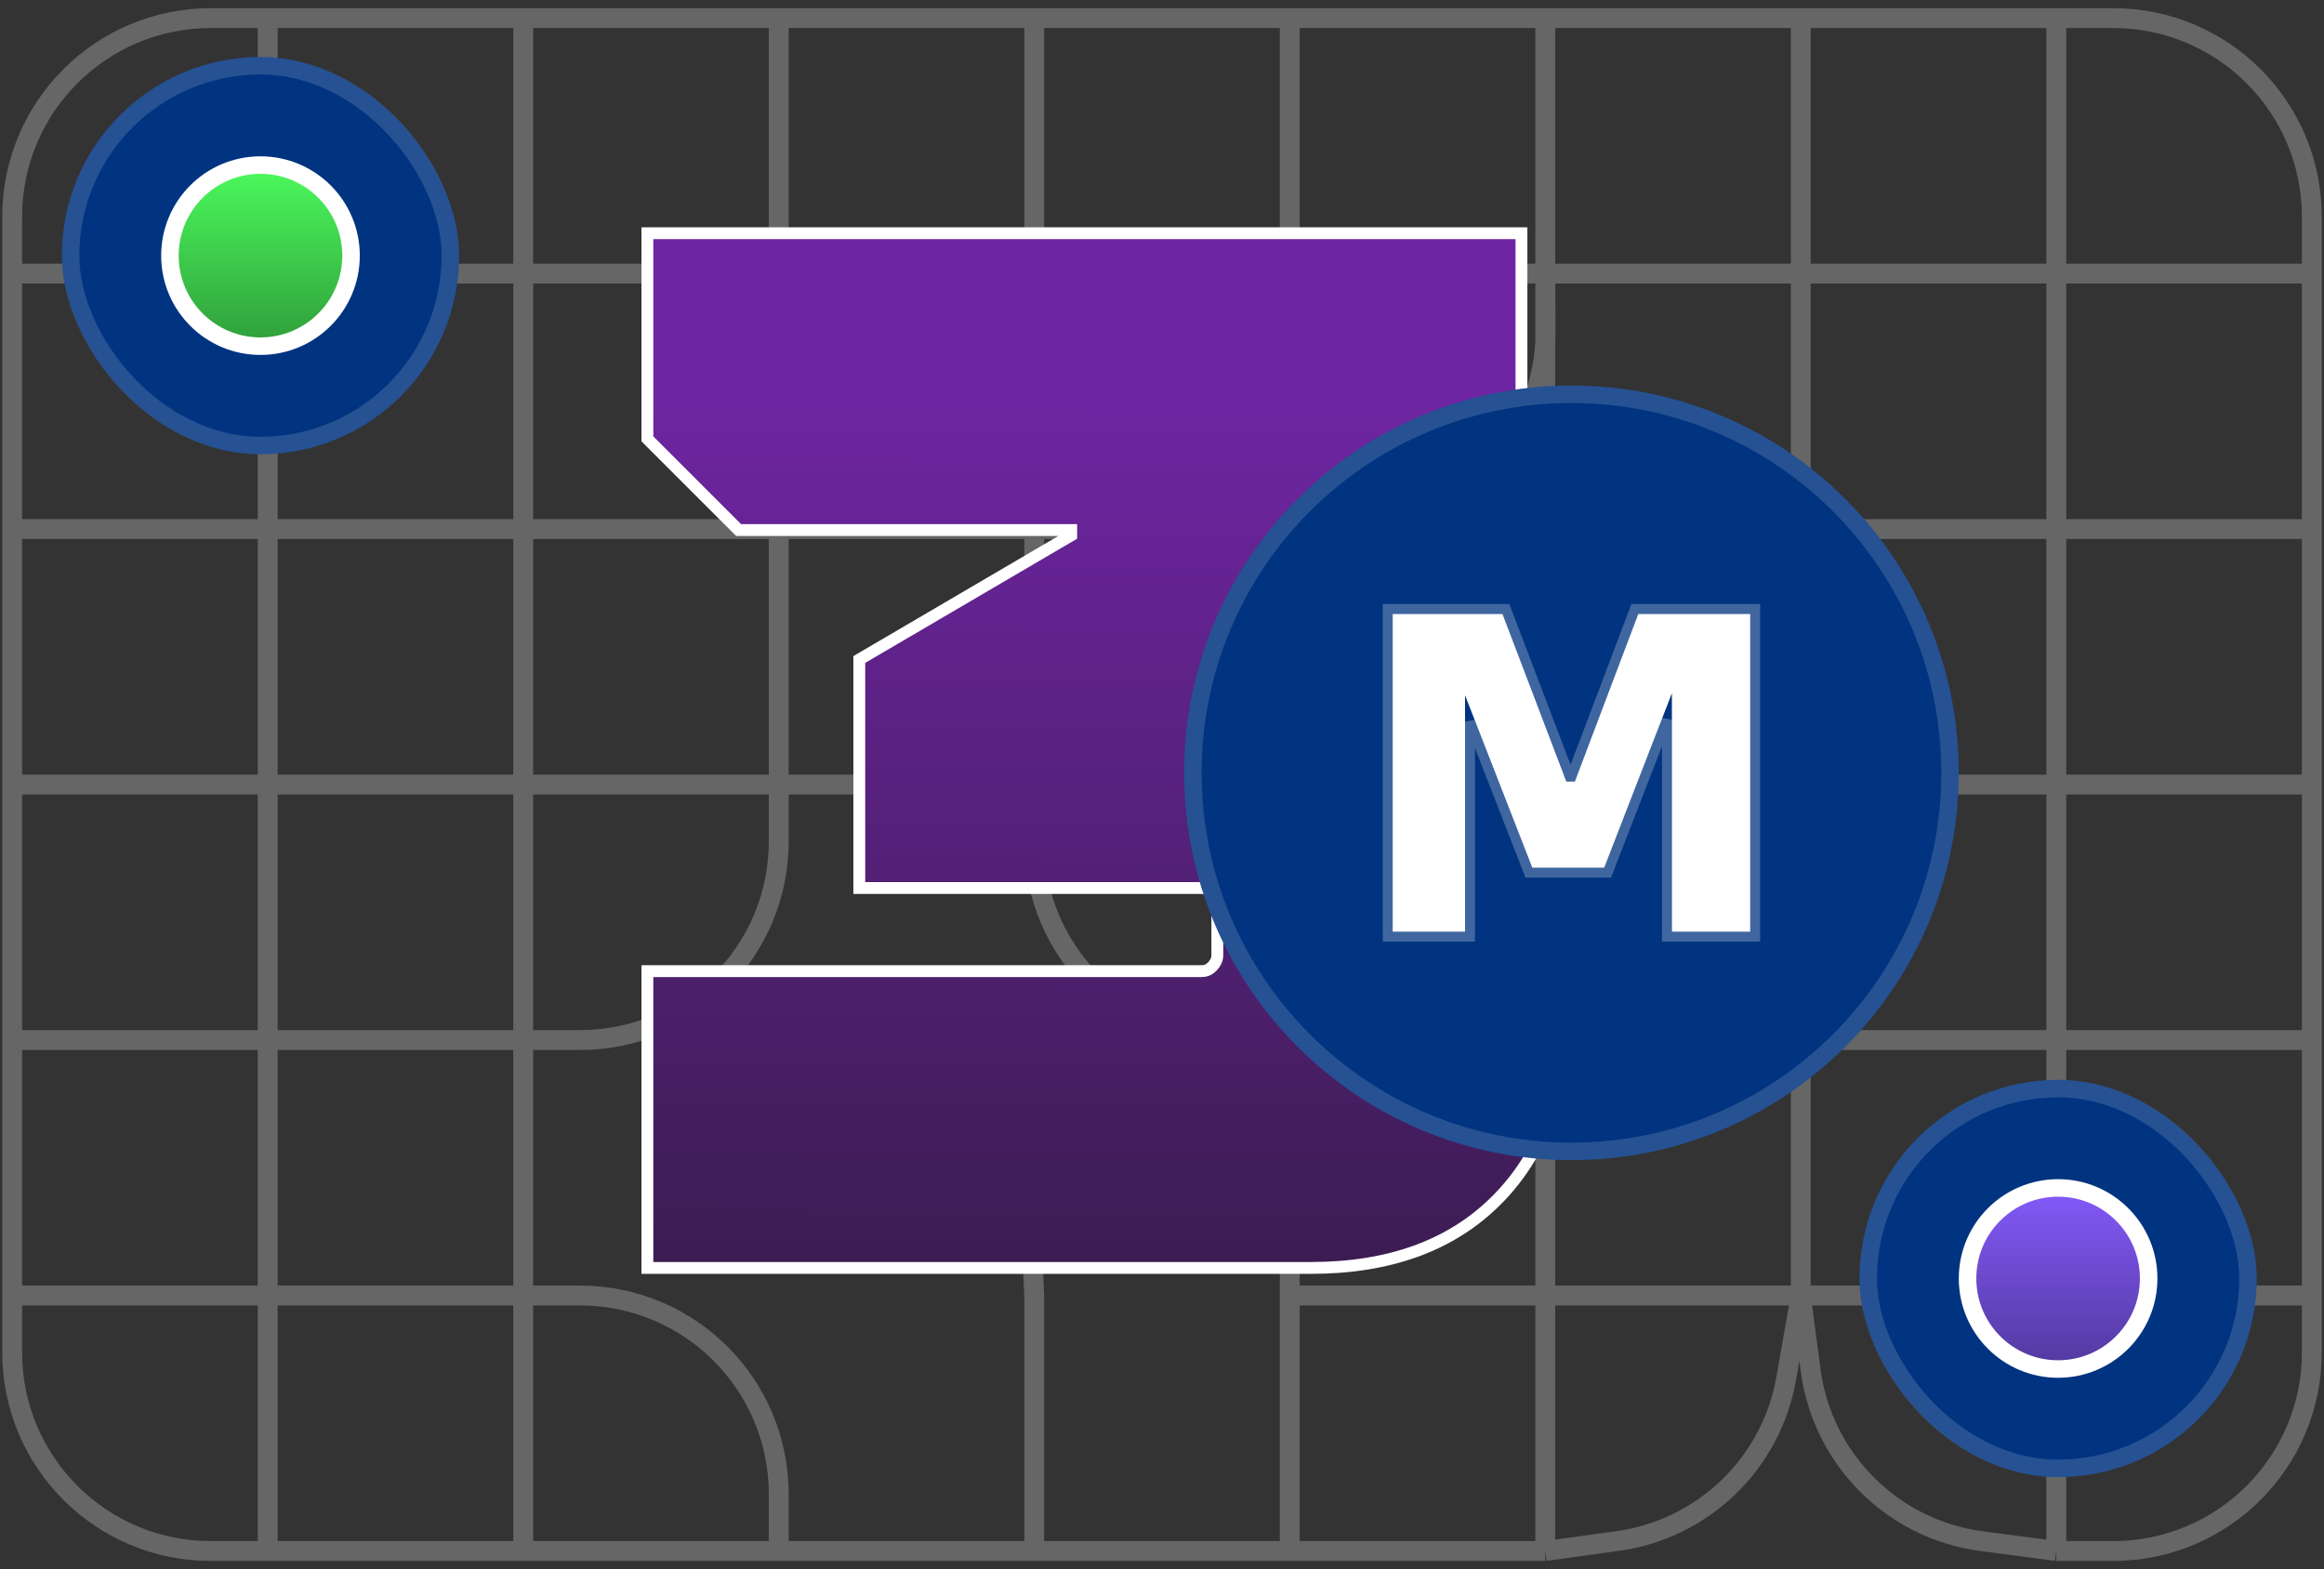 <svg xmlns="http://www.w3.org/2000/svg" width="234" height="158" viewBox="0 0 234 158" fill="none"><rect x="0" y="0" width="234" height="158" fill="#333333" stroke="none"/><path d="M1.227 27.549V21.823C1.227 10.777 10.181 1.823 21.227 1.823H26.955M1.227 27.549V53.276M1.227 27.549H26.955M1.227 53.276V79.003M1.227 53.276H26.955M1.227 79.003V104.732M1.227 79.003H26.955M1.227 104.732V130.458M1.227 104.732H26.955M1.227 130.458V136.185C1.227 147.231 10.181 156.185 21.227 156.185H26.955M1.227 130.458H26.955M26.955 1.823V27.549M26.955 1.823H52.682M26.955 27.549V53.276M26.955 27.549H52.682M26.955 53.276V79.003M26.955 53.276H52.682M26.955 79.003V104.732M26.955 79.003H52.682M26.955 104.732V130.458M26.955 104.732H52.682M26.955 130.458V156.185M26.955 130.458H52.682M26.955 156.185H52.682M52.682 1.823V27.549M52.682 1.823H78.409M52.682 27.549V53.276M52.682 27.549H78.409M52.682 53.276V79.003M52.682 53.276H78.409M52.682 79.003V104.732M52.682 79.003H78.409M52.682 104.732V130.458M52.682 104.732H58.409C69.454 104.732 78.409 95.777 78.409 84.732V79.003M52.682 130.458V156.185M52.682 130.458H58.409C69.454 130.458 78.409 139.413 78.409 150.458V156.185M52.682 156.185H78.409M78.409 1.823V27.549M78.409 1.823H104.135M78.409 27.549V53.276M78.409 27.549H104.135M78.409 53.276V79.003M78.409 53.276H104.135M78.409 79.003H104.135M78.409 156.185H104.135M104.135 1.823V27.549M104.135 1.823H129.864M104.135 27.549V53.276M104.135 27.549H129.864M104.135 53.276V79.003M104.135 53.276H129.864M104.135 79.003V84.732C104.135 95.777 113.09 104.732 124.135 104.732H129.864M104.135 79.003H129.864M104.135 156.185H129.864M104.135 156.185V130.458L103.81 122.969C103.668 119.717 102.313 116.636 100.011 114.334L99.597 113.92C94.838 109.161 87.154 109.062 82.273 113.697V113.697C79.806 116.04 78.409 119.294 78.409 122.697V126.867M129.864 1.823V27.549M129.864 1.823H155.591M129.864 27.549V53.276M129.864 27.549H155.591M129.864 53.276V79.003M129.864 53.276L135.515 53.306C146.644 53.365 155.68 44.329 155.621 33.201L155.591 27.549M129.864 79.003V104.732M129.864 79.003H155.591M129.864 104.732V130.458M129.864 104.732H155.591M129.864 130.458V156.185M129.864 130.458H155.591M129.864 156.185H155.591M155.591 1.823V27.549M155.591 1.823H181.318M155.591 27.549H181.318M155.591 27.549V53.276V79.003M155.591 79.003L155.571 73.368C155.532 62.322 164.454 53.336 175.5 53.297L181.318 53.276M155.591 79.003V104.732M155.591 79.003H181.318M155.591 104.732V130.458M155.591 104.732H181.318M155.591 130.458V156.185M155.591 130.458H181.318M155.591 156.185L162.882 155.178C171.485 153.99 178.338 147.386 179.844 138.833L181.318 130.458M181.318 1.823V27.549M181.318 1.823H207.044M181.318 27.549V53.276M181.318 27.549H207.044M181.318 53.276V79.003M181.318 53.276H207.044M181.318 79.003V104.732M181.318 79.003H207.044M181.318 104.732V130.458M181.318 104.732H207.044M181.318 130.458H207.044M181.318 130.458L182.311 137.981C183.495 146.951 190.552 154.008 199.521 155.192L207.044 156.185M207.044 1.823V27.549M207.044 1.823H212.773C223.819 1.823 232.773 10.777 232.773 21.823V27.549M207.044 27.549V53.276M207.044 27.549H232.773M207.044 53.276V79.003M207.044 53.276H232.773M207.044 79.003V104.732M207.044 79.003H232.773M207.044 104.732V130.458M207.044 104.732H232.773M207.044 130.458V156.185M207.044 130.458H232.773M207.044 156.185H212.773C223.819 156.185 232.773 147.231 232.773 136.185V130.458M232.773 27.549V53.276M232.773 53.276V79.003M232.773 79.003V104.732M232.773 104.732V130.458" stroke="white" stroke-opacity="0.25" stroke-width="2"></path><rect x="187.227" y="108.741" width="40" height="40" rx="20" fill="#003380"></rect><rect x="188.109" y="109.623" width="38.236" height="38.236" rx="19.118" stroke="white" stroke-opacity="0.15" stroke-width="1.764"></rect><circle cx="207.227" cy="128.741" r="9.118" fill="url(#paint0_linear_437_4154)" stroke="white" stroke-width="1.764"></circle><rect x="6.227" y="5.741" width="40" height="40" rx="20" fill="#003380"></rect><rect x="7.109" y="6.623" width="38.236" height="38.236" rx="19.118" stroke="white" stroke-opacity="0.15" stroke-width="1.764"></rect><circle cx="26.227" cy="25.741" r="9.118" fill="url(#paint1_linear_437_4154)" stroke="white" stroke-width="1.764"></circle><path d="M65.186 127.083V127.679H65.782H131.997C139.864 127.679 146.112 125.435 150.664 120.883C155.312 116.235 157.607 109.94 157.607 102.068V90.297C157.607 82.428 155.313 76.18 150.664 71.629C146.114 66.98 139.865 64.686 131.997 64.686H128.179V64.152L152.899 49.611L153.193 49.438V49.097V24.082V23.486H152.597H65.782H65.186V24.082V43.947V44.194L65.36 44.369L74.189 53.197L74.364 53.372H74.611H107.857V53.905L86.816 66.239L86.521 66.412V66.754V88.825V89.422H87.118H120.961C121.355 89.422 121.678 89.574 121.966 89.934L122.008 89.986L122.06 90.027C122.419 90.315 122.571 90.639 122.571 91.032V96.183C122.571 96.585 122.41 96.979 122.01 97.379C121.737 97.652 121.402 97.793 120.961 97.793H65.782H65.186V98.39V127.083Z" fill="url(#paint2_linear_437_4154)" stroke="white" stroke-width="1.193"></path><path d="M119.227 77.823C119.227 56.284 136.687 38.823 158.227 38.823C179.766 38.823 197.227 56.284 197.227 77.823C197.227 99.362 179.766 116.823 158.227 116.823C136.687 116.823 119.227 99.362 119.227 77.823Z" fill="#003380"></path><path d="M120.109 77.823C120.109 56.771 137.175 39.705 158.227 39.705C179.278 39.705 196.344 56.771 196.344 77.823C196.344 98.875 179.278 115.941 158.227 115.941C137.175 115.941 120.109 98.875 120.109 77.823Z" stroke="white" stroke-opacity="0.15" stroke-width="1.764"></path><path d="M140.227 93.823V61.823H151.284L157.712 78.7H158.569L164.955 61.823H176.227V93.823H168.341V66.513L169.584 66.601L161.527 87.379H154.284L146.184 66.601L147.512 66.513V93.823H140.227Z" fill="white"></path><path d="M139.727 93.823V94.323H140.227H147.512H148.012V93.823V72.668L153.818 87.561L153.942 87.879H154.284H161.527H161.869L161.993 87.56L167.841 72.478V93.823V94.323H168.341H176.227H176.727V93.823V61.823V61.323H176.227H164.955H164.61L164.487 61.646L158.224 78.2H158.057L151.751 61.645L151.628 61.323H151.284H140.227H139.727V61.823V93.823Z" stroke="white" stroke-opacity="0.25"></path><defs><linearGradient id="paint0_linear_437_4154" x1="207.227" y1="118.741" x2="207.227" y2="138.741" gradientUnits="userSpaceOnUse"><stop stop-color="#865BFF"></stop><stop offset="1" stop-color="#503799"></stop></linearGradient><linearGradient id="paint1_linear_437_4154" x1="26.227" y1="15.741" x2="26.227" y2="35.741" gradientUnits="userSpaceOnUse"><stop stop-color="#4DFF5E"></stop><stop offset="1" stop-color="#2E9939"></stop></linearGradient><linearGradient id="paint2_linear_437_4154" x1="121.168" y1="156.9" x2="121.569" y2="39.014" gradientUnits="userSpaceOnUse"><stop stop-color="#2B1937"></stop><stop offset="1" stop-color="#6F25A3"></stop></linearGradient></defs></svg>